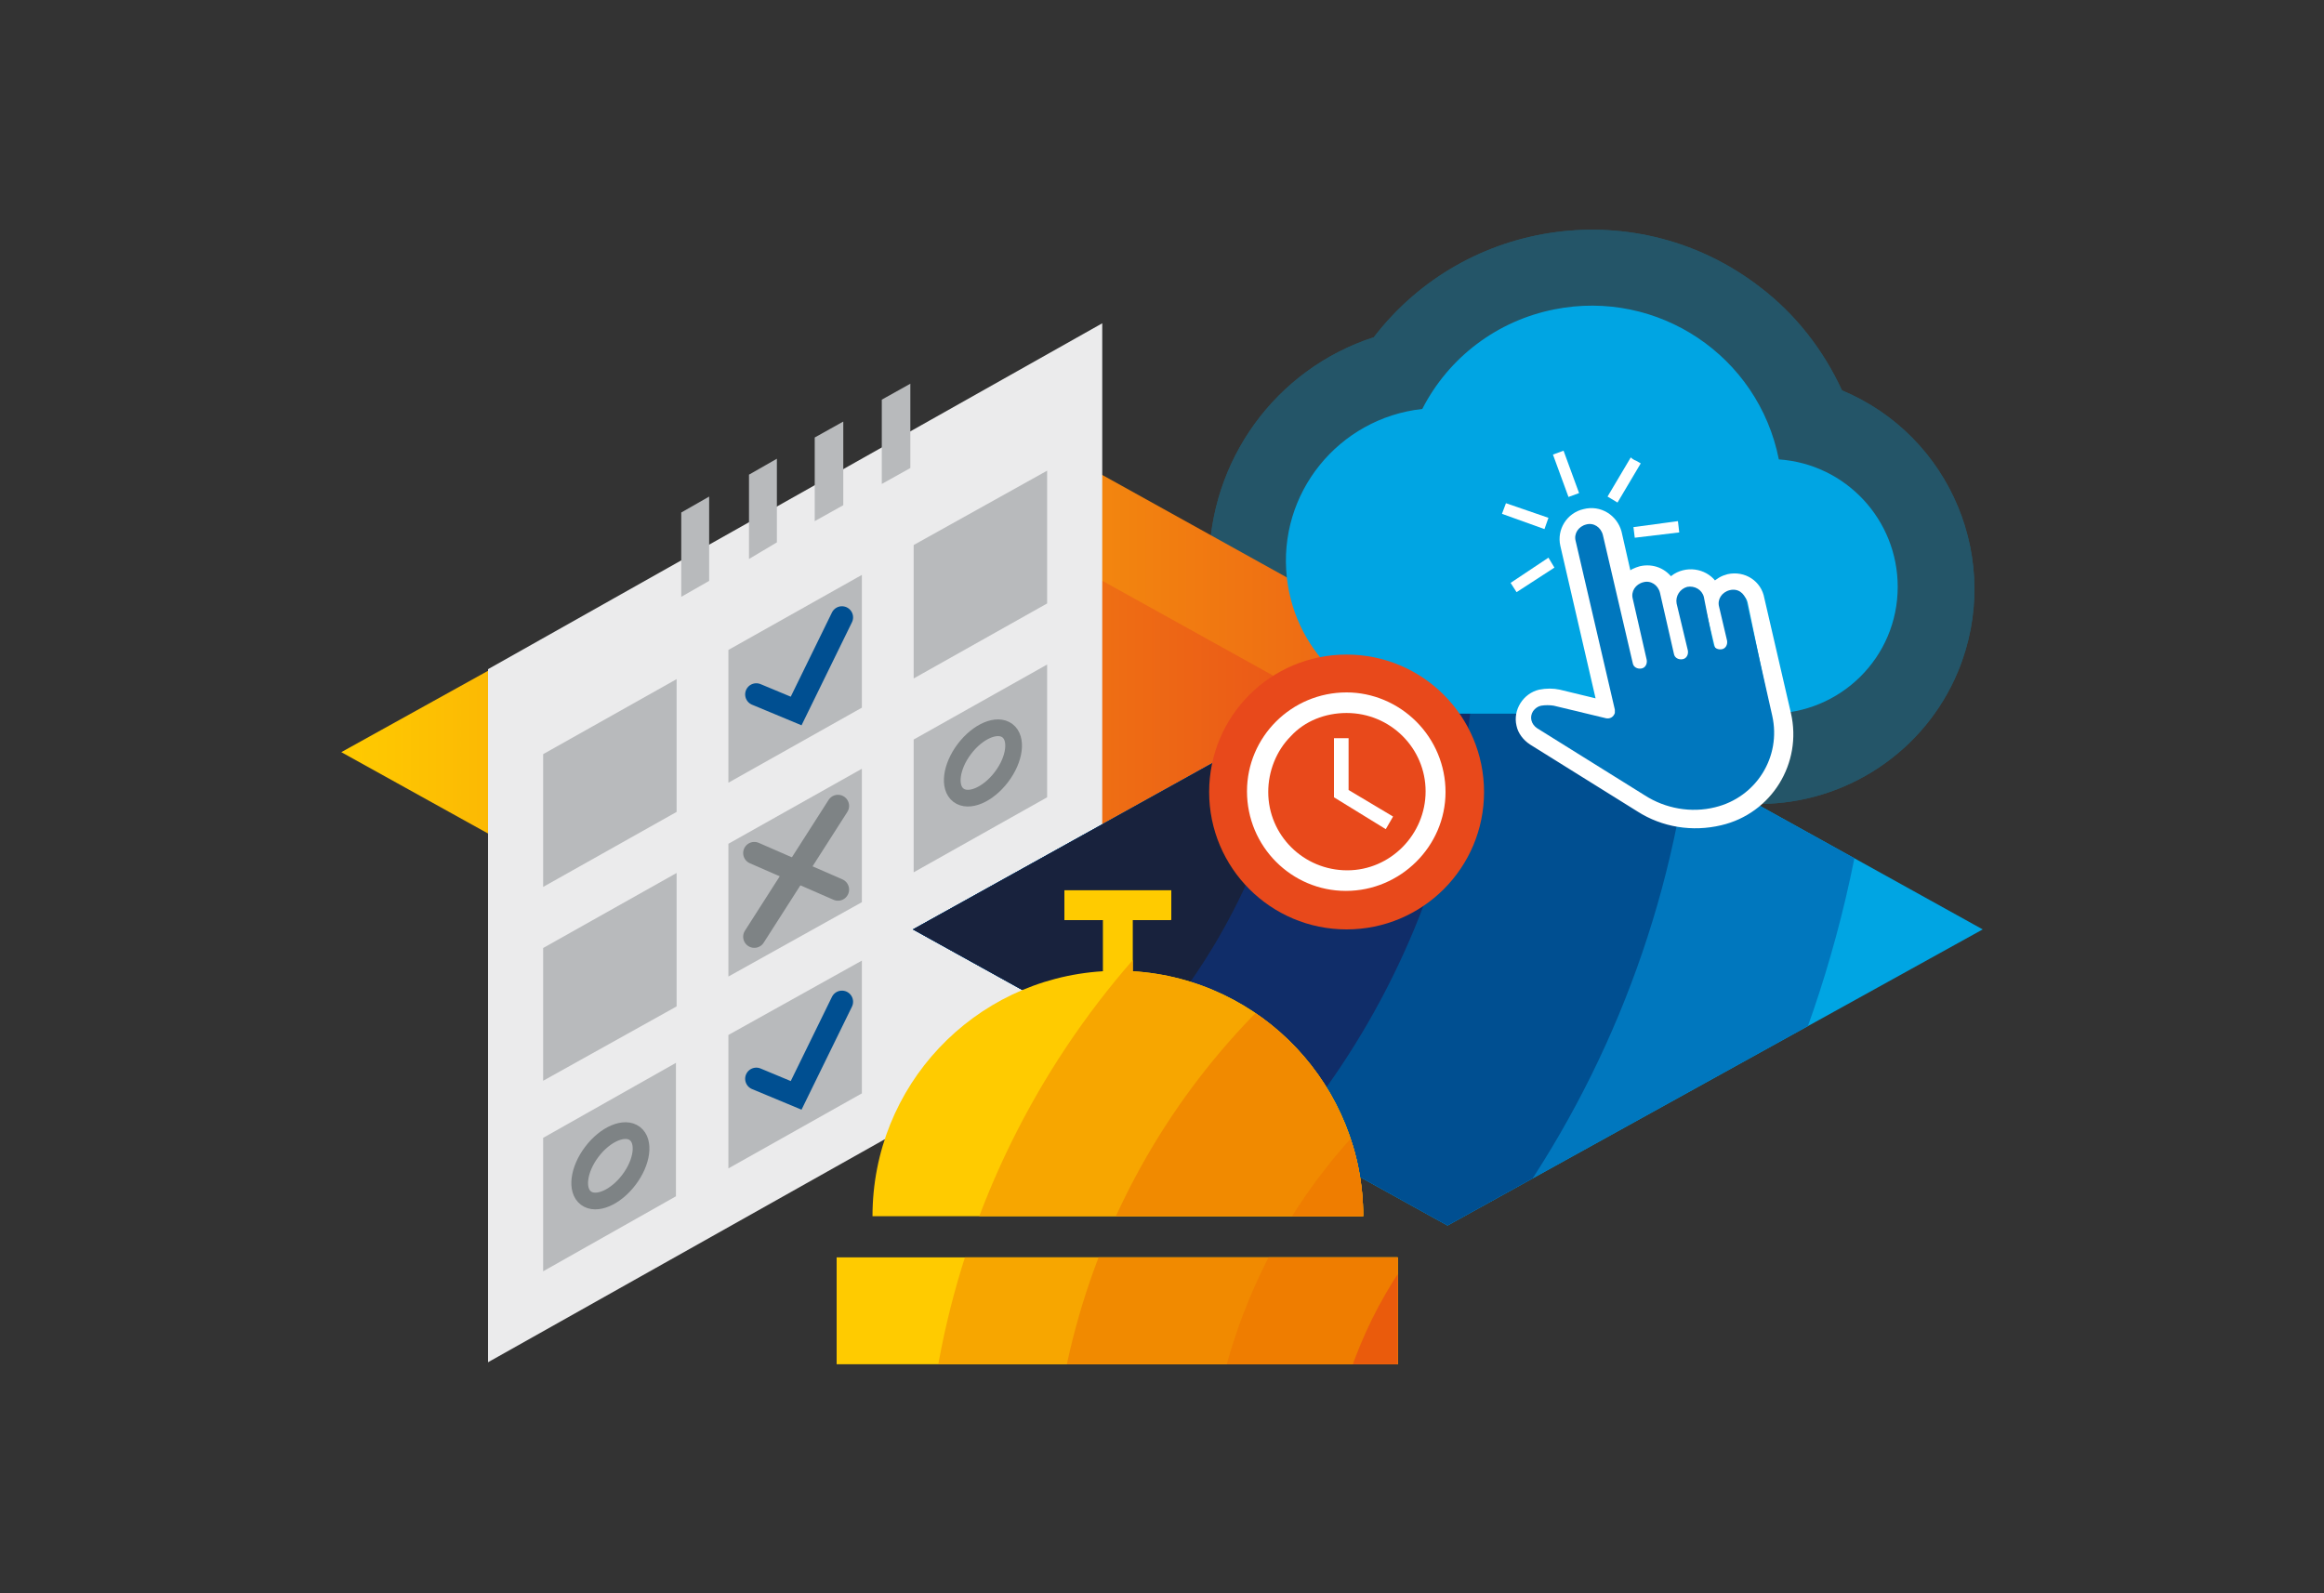 <?xml version="1.0" encoding="UTF-8"?>
<svg xmlns="http://www.w3.org/2000/svg" xmlns:xlink="http://www.w3.org/1999/xlink" version="1.1" id="Ebene_1" x="0px" y="0px" viewBox="0 0 350 240" style="enable-background:new 0 0 350 240;" xml:space="preserve">
<rect x="0" y="0" width="350" height="240" fill="#333333" stroke="none"/>
<style type="text/css">
	.st0{opacity:0.3;}
	.st1{fill:#00A5E3;}
	.st2{fill:url(#SVGID_1_);}
	.st3{fill:url(#SVGID_2_);}
	.st4{fill:#EBEBEC;}
	.st5{fill:#B8BABC;}
	.st6{fill:none;stroke:#004F91;stroke-width:3.354;stroke-linecap:round;}
	.st7{fill:none;stroke:#7E8385;stroke-width:3.354;stroke-linecap:round;}
	.st8{fill:none;stroke:#7E8385;stroke-width:2.516;stroke-miterlimit:4;}
	.st9{fill:none;stroke:#7E8385;stroke-width:2.515;stroke-miterlimit:4;}
	.st10{clip-path:url(#SVGID_4_);}
	.st11{fill:#0077BE;}
	.st12{fill:#004F91;}
	.st13{fill:#102D69;}
	.st14{fill:#18223D;}
	.st15{clip-path:url(#SVGID_6_);}
	.st16{fill:#FFCB00;}
	.st17{fill:#F7A600;}
	.st18{fill:#F18A00;}
	.st19{fill:#EF7D00;}
	.st20{fill:#EA5B0C;}
	.st21{fill:#E8491B;}
	.st22{clip-path:url(#SVGID_8_);}
	.st23{fill:#FFFFFF;stroke:#FFFFFF;stroke-width:1.047;stroke-miterlimit:10;}
	.st24{fill:#FFFFFF;}
</style>
<g id="Ebene_4">
	<g class="st0">
		<path class="st1" d="M218.1,121c-19.9,0-36-16.1-36-36c0-15.6,10-29.4,24.8-34.2c13.9-18.1,39.9-21.6,58.1-7.6    c5.4,4.1,9.6,9.5,12.4,15.6c16.5,6.9,24.3,25.8,17.5,42.3c-5,12.1-16.9,20-30,20L218.1,121z"></path>
		<path class="st1" d="M218.1,121c-19.9,0-36-16.1-36-36c0-15.6,10-29.4,24.8-34.2c13.9-18.1,39.9-21.6,58.1-7.6    c5.4,4.1,9.6,9.5,12.4,15.6c16.5,6.9,24.3,25.8,17.5,42.3c-5,12.1-16.9,20-30,20L218.1,121z"></path>
	</g>
	
		<linearGradient id="SVGID_1_" gradientUnits="userSpaceOnUse" x1="80.1" y1="951.3" x2="241.2" y2="951.3" gradientTransform="matrix(1 0 0 1 0 -838)">
		<stop offset="0" style="stop-color:#FFCB00"></stop>
		<stop offset="1" style="stop-color:#E8491B"></stop>
	</linearGradient>
	<polygon class="st2" points="160.7,158 80.1,113.3 160.7,68.6 241.2,113.3  "></polygon>
	
		<linearGradient id="SVGID_2_" gradientUnits="userSpaceOnUse" x1="51.4" y1="951.3" x2="212.5" y2="951.3" gradientTransform="matrix(1 0 0 1 0 -838)">
		<stop offset="0" style="stop-color:#FFCB00"></stop>
		<stop offset="1" style="stop-color:#E8491B"></stop>
	</linearGradient>
	<polygon class="st3" points="132,158 51.4,113.3 132,68.6 212.5,113.3  "></polygon>
	<polygon class="st4" points="73.5,205.2 166,153.2 166,48.7 73.5,100.8  "></polygon>
	<polygon class="st5" points="132.8,72.9 137.1,70.5 137.1,57.8 132.8,60.2  "></polygon>
	<polygon class="st5" points="122.7,78.5 127,76.1 127,63.5 122.7,65.9  "></polygon>
	<polygon class="st5" points="112.8,84.2 117,81.7 117,69.1 112.8,71.5  "></polygon>
	<polygon class="st5" points="102.6,89.9 106.8,87.5 106.8,74.8 102.6,77.2  "></polygon>
	<polygon class="st5" points="137.6,131.4 157.7,120.1 157.7,100.1 137.6,111.4  "></polygon>
	<polygon class="st5" points="109.7,147.1 129.8,135.9 129.8,115.8 109.7,127.1  "></polygon>
	<polygon class="st5" points="81.8,162.8 101.9,151.6 101.9,131.5 81.8,142.8  "></polygon>
	<polygon class="st5" points="137.6,102.2 157.7,90.9 157.7,70.9 137.6,82.1  "></polygon>
	<polygon class="st5" points="109.7,117.9 129.8,106.6 129.8,86.6 109.7,97.9  "></polygon>
	<polygon class="st5" points="81.8,133.6 101.9,122.3 101.9,102.3 81.8,113.6  "></polygon>
	<polygon class="st5" points="109.7,176 129.8,164.7 129.8,144.7 109.7,155.9  "></polygon>
	<polyline class="st6" points="126.8,150.9 119.9,165 113.9,162.5  "></polyline>
	<polyline class="st6" points="126.8,93 119.9,107.1 113.9,104.6  "></polyline>
	<line class="st7" x1="113.6" y1="128.5" x2="126.2" y2="134"></line>
	<line class="st7" x1="113.6" y1="141.1" x2="126.2" y2="121.4"></line>
	<polygon class="st5" points="81.8,191.5 101.8,180.2 101.8,160.1 81.8,171.4  "></polygon>
	<ellipse transform="matrix(0.604 -0.797 0.797 0.604 -103.536 142.792)" class="st8" cx="91.9" cy="175.6" rx="6.1" ry="3.5"></ellipse>
	<ellipse transform="matrix(0.604 -0.797 0.797 0.604 -32.934 163.484)" class="st9" cx="148" cy="114.9" rx="6.1" ry="3.5"></ellipse>
	<g>
		<g>
			<defs>
				<polygon id="SVGID_3_" points="218,184.6 137.5,140 218,95.3 298.6,140     "></polygon>
			</defs>
			<clipPath id="SVGID_4_">
				<use xlink:href="#SVGID_3_" style="overflow:visible;"></use>
			</clipPath>
			<g class="st10">
				<circle class="st1" cx="101.5" cy="93.7" r="212"></circle>
				<circle class="st11" cx="101.5" cy="93.7" r="181.3"></circle>
				<circle class="st12" cx="101.5" cy="93.7" r="154.1"></circle>
				<circle class="st13" cx="101.5" cy="93.7" r="120.7"></circle>
				<circle class="st14" cx="101.5" cy="93.7" r="94.8"></circle>
			</g>
		</g>
	</g>
	<g>
		<g>
			<defs>
				<rect id="SVGID_5_" x="126" y="189.4" width="84.5" height="16.1"></rect>
			</defs>
			<clipPath id="SVGID_6_">
				<use xlink:href="#SVGID_5_" style="overflow:visible;"></use>
			</clipPath>
			<g class="st15">
				<circle class="st16" cx="266" cy="228" r="148.1"></circle>
				<circle class="st17" cx="266" cy="228" r="126.7"></circle>
				<circle class="st18" cx="266" cy="228" r="107.7"></circle>
				<circle class="st19" cx="266" cy="228" r="84.3"></circle>
				<circle class="st20" cx="266" cy="228" r="66.2"></circle>
				<circle class="st21" cx="266" cy="228" r="45.1"></circle>
			</g>
		</g>
	</g>
	<g>
		<g>
			<defs>
				<path id="SVGID_7_" d="M170.6,146.3v-7.7h5.8v-4.5h-16.1v4.5h5.8v7.7c-19.5,1.2-34.7,17.3-34.7,36.9h73.9      C205.3,163.7,190.1,147.5,170.6,146.3z"></path>
			</defs>
			<clipPath id="SVGID_8_">
				<use xlink:href="#SVGID_7_" style="overflow:visible;"></use>
			</clipPath>
			<g class="st22">
				<circle class="st16" cx="266" cy="228" r="148.1"></circle>
				<circle class="st17" cx="266" cy="228" r="126.7"></circle>
				<circle class="st18" cx="266" cy="228" r="107.7"></circle>
				<circle class="st19" cx="266" cy="228" r="84.3"></circle>
				<circle class="st20" cx="266" cy="228" r="66.2"></circle>
				<circle class="st21" cx="266" cy="228" r="45.1"></circle>
			</g>
		</g>
	</g>
	<path class="st1" d="M267.9,69.2c-3.1-15.6-18.2-25.7-33.8-22.6c-8.6,1.7-15.9,7.2-19.9,15C201.6,63,192.4,74.3,193.8,87   c1.3,11.7,11.1,20.5,22.9,20.5h49.9c10.6,0,19.2-8.5,19.2-19.1C285.8,78.3,278,69.9,267.9,69.2L267.9,69.2z"></path>
	<path class="st23" d="M260.3,87c-0.8,0.2-1.5,0.6-2.1,1.2c-1.2-1.9-3.8-2.5-5.8-1.3c-0.3,0.2-0.6,0.4-0.8,0.7   c-1-1.5-2.7-2.2-4.5-1.8c-0.7,0.2-1.4,0.5-1.9,1l-1.5-6.6c-0.6-2.2-2.8-3.6-5.1-3c-2.2,0.5-3.6,2.7-3.1,4.9l5.5,23.8l-6.2-1.5   c-0.9-0.2-1.9-0.2-2.9,0c-2.1,0.5-3.5,2.7-3,4.8c0.2,1,0.9,1.9,1.8,2.5l16.2,10.1c3.6,2.3,8,3,12.2,2c7.3-1.7,11.8-9,10.1-16.3   l-4-17.3C264.8,87.9,262.6,86.5,260.3,87z M267.3,107.9c1.4,6.2-2.4,12.3-8.6,13.8c-3.6,0.9-7.5,0.2-10.6-1.8l-16.2-10.1   c-0.9-0.6-1.2-1.7-0.6-2.6c0.3-0.4,0.7-0.7,1.2-0.8c0.6-0.1,1.3-0.1,1.9,0l7.9,1.9c0.6,0.1,1.1-0.2,1.3-0.8c0-0.2,0-0.3,0-0.5   l-5.9-25.4c-0.3-1.1,0.4-2.2,1.6-2.5c1.1-0.3,2.2,0.4,2.5,1.6l0,0l4.5,19.3c0.1,0.6,0.7,0.9,1.3,0.8s0.9-0.7,0.8-1.3l-2.1-9.2   c-0.3-1.1,0.4-2.2,1.6-2.5c1.1-0.3,2.2,0.4,2.5,1.6l0,0l2.1,9.2c0.1,0.6,0.7,0.9,1.3,0.8s0.9-0.7,0.8-1.3l-1.7-7.1   c-0.2-1.1,0.5-2.2,1.6-2.5c1.1-0.2,2.2,0.4,2.5,1.5l1.7,7.1c0.1,0.6,0.7,0.9,1.3,0.8s0.9-0.7,0.8-1.3l-1.2-5.1   c-0.3-1.1,0.4-2.2,1.6-2.5s2.2,0.4,2.5,1.6L267.3,107.9z"></path>
	<path class="st11" d="M266.9,107.8c1.4,6.2-2.4,12.3-8.6,13.8c-3.6,0.9-7.5,0.2-10.6-1.8l-16.2-10.1c-0.9-0.6-1.2-1.7-0.6-2.6   c0.3-0.4,0.7-0.7,1.2-0.8c0.6-0.1,1.3-0.1,1.9,0l7.9,1.9c0.6,0.1,1.1-0.2,1.3-0.8c0-0.2,0-0.3,0-0.5l-5.9-25.4   c-0.3-1.1,0.4-2.2,1.6-2.5c1.1-0.3,2.2,0.4,2.5,1.6l0,0l4.5,19.3c0.1,0.6,0.7,0.9,1.3,0.8s0.9-0.7,0.8-1.3l-2.1-9.2   c-0.3-1.1,0.4-2.2,1.6-2.5c1.1-0.3,2.2,0.4,2.5,1.6l2.1,9.2c0.1,0.6,0.7,0.9,1.3,0.8s0.9-0.7,0.8-1.3l-1.7-7.1   c-0.2-1.1,0.5-2.2,1.6-2.5c1.1-0.2,2.2,0.4,2.5,1.5L258,97c0.1,0.6,0.7,0.9,1.3,0.8s0.9-0.7,0.8-1.3l-1.2-5.1   c-0.3-1.1,0.4-2.2,1.6-2.5s2.2,0.4,2.5,1.6l0,0L266.9,107.8z"></path>
	<polygon class="st24" points="226.2,77.4 232.6,79.7 233.2,78 226.8,75.8  "></polygon>
	<polygon class="st24" points="228.4,89.2 234.1,85.5 233.2,84 227.5,87.8  "></polygon>
	<polygon class="st24" points="252.7,78.5 246,79.4 246.2,81 252.9,80.2  "></polygon>
	<path class="st24" d="M245.6,68.9l-3.5,5.9l1.5,0.9l3.5-5.9l-0.7-0.4C246.1,69.3,245.8,69.1,245.6,68.9z"></path>
	<rect x="235" y="68.1" transform="matrix(0.939 -0.344 0.344 0.939 -10.213 85.368)" class="st24" width="1.7" height="6.8"></rect>
	<circle class="st21" cx="202.8" cy="119.3" r="20.7"></circle>
	<path class="st24" d="M202.8,107.4c6.6,0,11.9,5.3,11.9,11.8s-5.3,11.9-11.8,11.9c-6.6,0-11.9-5.3-11.9-11.8c0-3.1,1.2-6.2,3.4-8.4   C196.5,108.6,199.6,107.4,202.8,107.4 M202.8,104.3c-8.3,0-15,6.7-15,14.9c0,8.3,6.7,15,14.9,15s15-6.7,15-14.9   c0-4-1.6-7.8-4.4-10.6C210.5,105.9,206.7,104.3,202.8,104.3z"></path>
	<polygon class="st24" points="203.1,111.2 203.1,119 209.8,123 208.7,124.9 200.9,120.1 200.9,111.2  "></polygon>
</g>
</svg>
